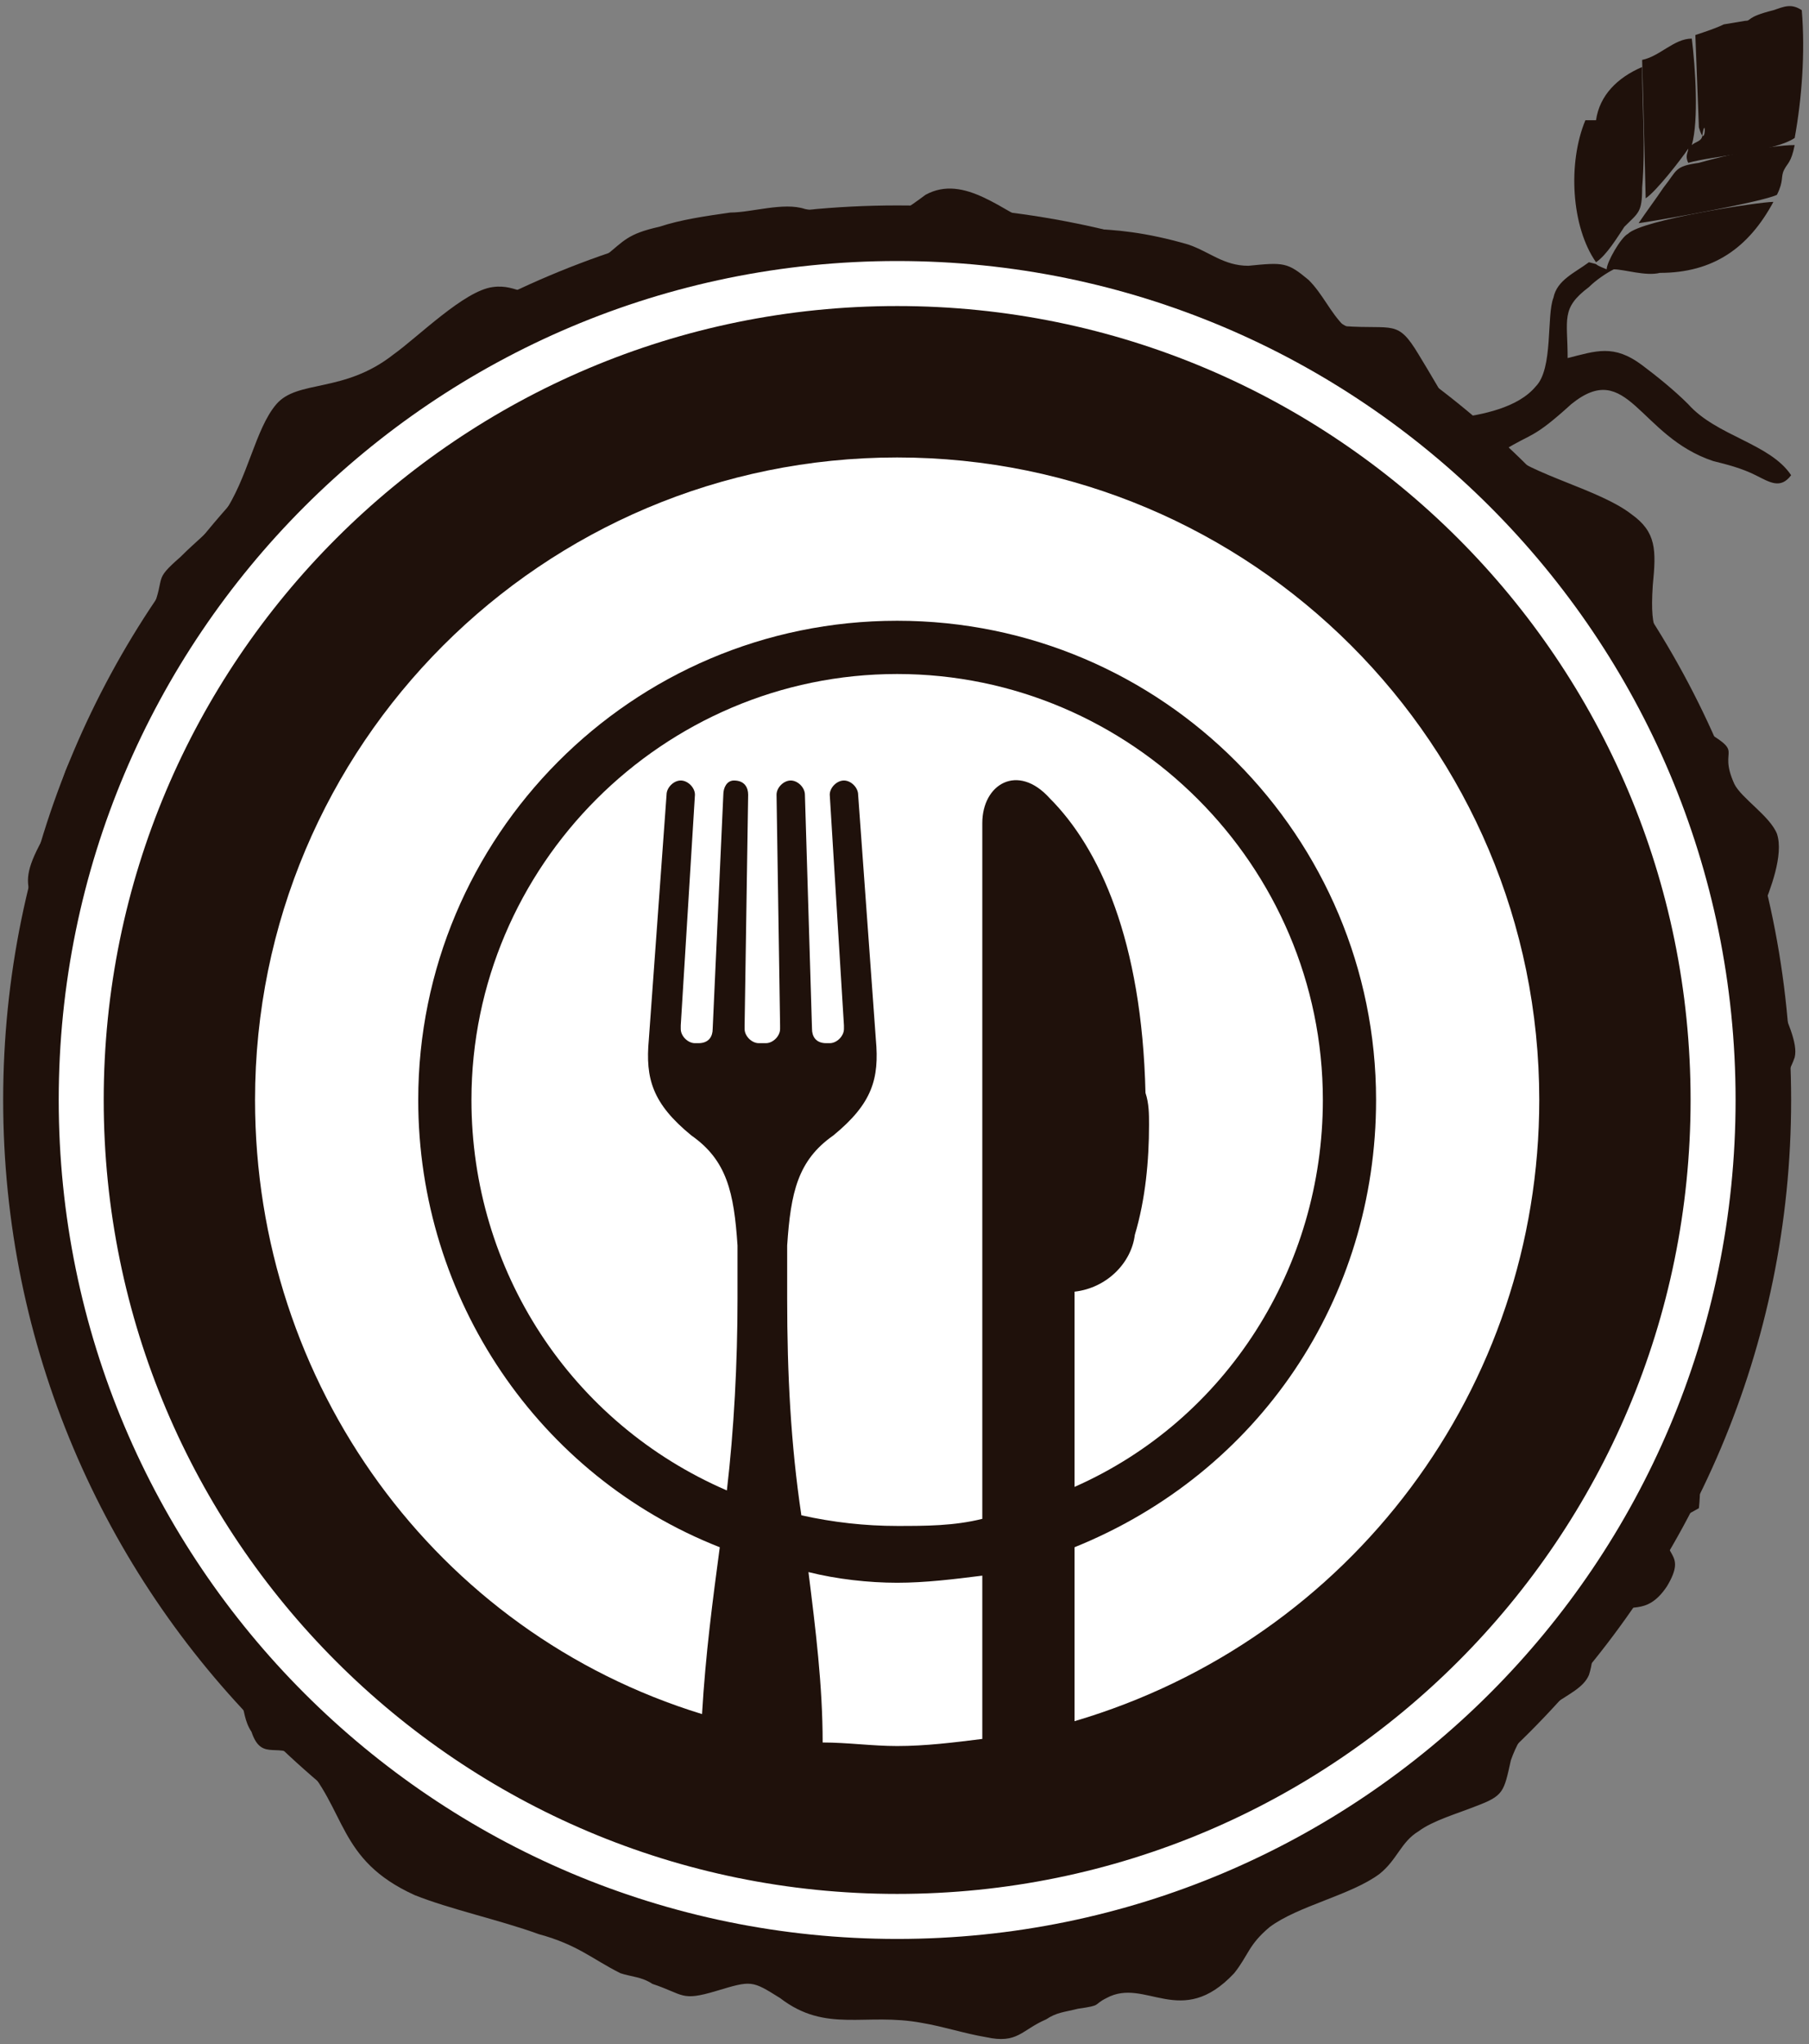 <?xml version="1.0" encoding="UTF-8"?> <svg xmlns="http://www.w3.org/2000/svg" width="201" height="227" viewBox="0 0 201 227" fill="none"><rect x="0" y="0" width="201" height="227" fill="#808080" stroke="none"/> <path fill-rule="evenodd" clip-rule="evenodd" d="M56.325 72.478C55.142 72.084 54.748 71.295 53.565 70.113C52.777 69.324 52.383 68.536 51.594 67.748C50.806 68.142 47.258 71.689 44.499 73.66C40.952 76.419 38.193 82.332 35.828 86.274C24.002 106.377 27.156 117.808 24.002 125.691C21.637 130.815 25.973 133.969 26.762 137.91C28.338 145.005 29.915 150.918 33.462 157.225C34.251 159.196 35.433 161.167 36.616 163.137C38.981 171.021 54.748 183.634 62.631 189.547C66.967 192.7 69.332 192.306 72.88 193.489L78.398 195.46C79.581 195.46 79.186 195.854 80.763 195.854L80.369 197.036C80.369 198.219 79.975 199.401 79.581 200.584C79.186 202.16 78.398 202.555 78.398 203.737C82.34 204.525 96.136 207.679 100.472 206.891C102.837 206.102 105.202 206.102 107.567 205.708C107.961 202.16 107.567 197.43 107.173 193.489C107.173 189.547 105.596 186.788 105.596 182.846C105.596 184.423 106.384 185.605 106.384 186.788C117.815 185.999 128.852 180.087 136.736 174.568C141.072 171.021 145.407 169.05 148.955 165.502C150.532 163.926 152.108 162.349 153.291 159.59C158.415 147.765 162.357 140.67 162.751 127.268C163.145 123.326 164.328 122.143 163.934 118.202C163.145 113.472 160.78 107.559 158.809 102.041C156.444 94.551 152.897 91.004 152.108 87.85C156.05 91.004 161.174 107.165 162.357 109.924C166.693 118.99 163.934 122.932 163.934 128.056C163.539 137.122 161.174 144.611 157.627 152.889L154.079 159.984C152.108 165.108 148.167 168.262 143.437 171.021C137.918 174.174 141.466 172.203 137.13 174.963C129.246 180.875 117.815 185.999 106.779 186.788C107.567 190.335 108.355 191.912 108.749 196.248C109.144 199.007 109.538 203.343 110.326 205.314C113.085 205.314 117.815 204.131 120.18 203.343C122.94 202.555 126.093 201.372 128.852 200.584C126.093 202.949 116.633 204.525 112.691 205.314L110.326 206.102C111.114 206.891 112.297 206.496 113.479 206.102L122.151 204.131C132.006 200.978 142.648 195.46 150.138 189.547C154.079 185.999 155.262 185.605 158.021 182.846C160.386 180.481 167.875 169.838 170.24 166.685C175.759 157.619 179.7 145.794 181.277 134.757L182.854 122.143C183.642 114.654 177.335 94.946 174.182 88.245C170.634 79.967 167.481 77.208 163.539 70.901H161.569C161.963 72.084 163.145 73.66 163.934 74.449L171.029 85.485C175.365 93.763 182.065 114.654 181.277 122.932C180.489 128.844 180.095 133.969 179.306 139.487C178.912 140.275 178.912 141.458 178.518 142.246C178.518 142.64 178.518 142.64 178.124 143.429C177.73 144.217 178.124 143.823 177.73 144.217C178.124 140.67 178.912 137.122 179.306 133.18C180.883 119.384 181.277 118.202 176.941 102.435C173.788 91.792 171.029 86.668 165.904 77.996C164.722 76.814 163.934 75.631 163.145 74.449C162.357 73.66 161.569 72.478 160.78 71.295C159.203 71.295 157.233 72.478 156.05 73.66C158.415 77.996 166.693 85.88 171.423 102.435C171.817 104.406 172.211 107.953 173 109.53C175.759 115.443 175.365 117.413 174.576 124.114C173.788 129.633 173.788 134.757 172.605 139.881C171.817 144.611 170.24 149.341 168.269 153.283C167.087 156.436 159.203 169.444 156.444 172.598L154.473 174.568V174.963C155.656 172.992 156.838 171.415 158.021 169.444C159.203 167.473 159.992 165.897 161.174 163.926C166.693 155.648 169.452 149.736 171.423 139.881C172.605 134.363 172.605 129.633 173.394 124.114C174.182 116.231 174.182 115.837 171.423 109.53C169.058 104.8 170.634 100.07 161.569 85.091L154.079 74.843C152.897 75.237 150.138 77.208 148.561 78.39C148.955 77.996 152.503 74.054 153.291 73.66L143.831 64.989C140.677 63.018 136.341 60.258 132.794 58.682C119.786 51.981 118.21 53.163 105.202 50.404C99.289 49.222 101.654 49.222 93.377 50.404C92.194 50.404 91.012 50.798 89.829 50.798C78.398 52.769 72.88 54.346 63.025 59.864L52.777 66.959H52.383C53.565 68.93 55.536 70.507 56.325 72.478Z" fill="#1F110B"></path> <path fill-rule="evenodd" clip-rule="evenodd" d="M36.616 163.137C35.433 161.167 34.251 159.196 33.462 157.225C29.915 150.918 28.338 145.005 26.762 137.91C25.973 133.969 21.637 130.815 24.002 125.691C27.156 117.808 24.002 106.377 35.828 86.274C38.193 82.332 40.952 76.419 44.499 73.66C47.259 71.689 50.806 68.142 51.594 67.748C52.383 68.536 52.777 69.324 53.565 70.113C54.748 71.295 55.142 72.084 56.325 72.478C55.536 70.507 53.565 68.93 52.383 66.959H52.777L63.025 59.864C72.88 54.346 78.398 52.769 89.829 50.798C91.012 50.798 92.194 50.404 93.377 50.404C101.654 49.222 99.289 49.222 105.202 50.404C118.21 53.163 119.786 51.981 132.794 58.682C136.342 60.258 140.677 63.018 143.831 64.989L153.291 73.66C152.503 74.055 148.955 77.996 148.561 78.39C150.138 77.208 152.897 75.237 154.079 74.843L161.569 85.091C170.634 100.07 169.058 104.8 171.423 109.53C174.182 115.837 174.182 116.231 173.394 124.114C172.605 129.633 172.605 134.363 171.423 139.881C169.452 149.736 166.693 155.648 161.174 163.926C159.992 165.897 159.204 167.473 158.021 169.444C156.838 171.415 155.656 172.992 154.473 174.963V174.568L156.444 172.598C159.204 169.444 167.087 156.436 168.269 153.283C170.24 149.341 171.817 144.611 172.605 139.881C173.788 134.757 173.788 129.633 174.576 124.114C175.365 117.413 175.759 115.443 173 109.53C172.211 107.953 171.817 104.406 171.423 102.435C166.693 85.88 158.415 77.996 156.05 73.66C157.233 72.478 159.204 71.295 160.78 71.295C161.569 72.478 162.357 73.66 163.145 74.449C163.934 75.631 164.722 76.814 165.904 77.996C171.029 86.668 173.788 91.792 176.941 102.435C181.277 118.202 180.883 119.384 179.306 133.18C178.912 137.122 178.124 140.67 177.73 144.217C178.124 143.823 177.73 144.217 178.124 143.429C178.518 142.64 178.518 142.64 178.518 142.246C178.912 141.458 178.912 140.275 179.306 139.487C180.095 133.969 180.489 128.844 181.277 122.932C182.065 114.654 175.365 93.763 171.029 85.486L163.934 74.449C163.145 73.66 161.963 72.084 161.569 70.901H163.539C167.481 77.208 170.634 79.967 174.182 88.245C177.335 94.946 183.642 114.654 182.854 122.143L181.277 134.757C179.7 145.794 175.759 157.619 170.24 166.685C167.875 169.838 160.386 180.481 158.021 182.846C155.262 185.605 154.079 185.999 150.138 189.547C142.648 195.46 132.006 200.978 122.151 204.131L113.48 206.102C112.297 206.496 111.114 206.891 110.326 206.102L112.691 205.314C116.633 204.526 126.093 202.949 128.852 200.584C126.093 201.372 122.94 202.555 120.18 203.343C117.815 204.131 113.085 205.314 110.326 205.314C109.538 203.343 109.144 199.007 108.749 196.248C108.355 191.912 107.567 190.335 106.779 186.788C117.815 185.999 129.246 180.875 137.13 174.963C141.466 172.203 137.918 174.174 143.437 171.021C148.167 168.262 152.108 165.108 154.079 159.984L157.627 152.889C161.174 144.611 163.539 137.122 163.934 128.056C163.934 122.932 166.693 118.99 162.357 109.924C161.174 107.165 156.05 91.004 152.108 87.85C152.897 91.004 156.444 94.551 158.809 102.041C160.78 107.559 163.145 113.472 163.934 118.202C164.328 122.144 163.145 123.326 162.751 127.268C162.357 140.67 158.415 147.765 153.291 159.59C152.108 162.349 150.532 163.926 148.955 165.502C145.407 169.05 141.072 171.021 136.736 174.568C128.852 180.087 117.815 185.999 106.384 186.788C106.384 185.605 105.596 184.423 105.596 182.846C105.596 186.788 107.173 189.547 107.173 193.489C107.567 197.43 107.961 202.16 107.567 205.708C105.202 206.102 102.837 206.102 100.472 206.891C96.136 207.679 82.34 204.526 78.398 203.737C78.398 202.555 79.186 202.16 79.581 200.584C79.975 199.401 80.369 198.219 80.369 197.036C78.398 202.555 78.792 203.343 75.245 202.949C77.216 203.737 76.427 202.555 76.427 204.526C74.062 205.708 62.631 200.584 59.478 199.401C57.507 198.219 55.93 197.036 53.959 196.248C55.142 197.825 56.719 198.613 58.295 199.401C60.266 200.584 61.843 201.372 63.814 201.766C65.785 202.555 73.274 205.314 74.851 206.102C74.062 207.679 72.88 208.467 72.091 210.044C62.631 209.256 51.989 206.102 44.499 200.584C40.952 198.219 37.798 195.46 34.645 191.912C32.674 189.547 27.156 185.999 22.426 180.087C19.666 176.539 16.513 171.021 14.542 169.05C16.513 176.539 25.185 185.211 26.762 188.759C27.156 189.941 27.156 191.124 27.944 192.306C29.127 195.854 31.098 193.095 33.462 195.46C38.587 200.978 37.404 206.496 46.076 210.438C50.018 212.015 55.536 213.197 59.872 214.774C64.208 215.956 65.785 217.533 68.938 219.11C70.121 219.504 71.303 219.504 72.486 220.292C76.033 221.475 75.639 222.263 79.581 221.081C83.522 219.898 83.522 219.898 86.676 221.869C91.8 225.811 96.136 223.446 102.443 224.628C104.808 225.022 107.173 225.811 109.538 226.205C113.085 226.993 113.48 225.417 116.239 224.234C117.421 223.446 118.21 223.446 119.786 223.052C122.545 222.657 121.363 222.657 122.94 221.869C127.276 219.504 131.217 225.417 137.13 219.11C138.707 217.139 138.707 215.956 141.072 213.986C144.225 211.621 150.138 210.438 153.291 208.073C155.262 206.496 155.656 204.526 157.627 203.343C159.204 202.16 161.963 201.372 163.934 200.584C167.087 199.401 167.087 199.007 167.875 195.46C170.24 188.759 175.365 188.759 176.547 185.999C177.335 183.634 176.547 181.664 179.306 179.298C180.883 177.722 182.854 179.693 185.219 176.145C187.584 172.203 184.431 172.992 185.219 169.444L188.766 167.473C189.161 163.926 188.372 161.955 189.949 158.407C190.737 155.648 191.92 154.071 192.708 150.918C193.496 146.976 193.102 145.794 195.467 143.035C197.832 139.881 195.467 133.574 195.467 129.633C195.467 127.268 196.256 126.874 196.65 125.297C197.438 124.114 197.044 122.932 197.832 121.355C198.227 119.778 199.015 118.596 199.409 117.413C200.197 114.26 194.285 107.165 195.862 100.858C196.65 98.887 198.227 94.946 197.438 92.581C196.65 90.61 193.496 88.639 192.708 87.062C190.737 82.726 194.285 83.909 188.766 80.755C184.825 78.785 186.401 77.996 185.219 73.66C184.431 69.719 183.248 70.901 183.642 64.989C184.036 61.047 184.036 59.076 181.277 57.105C177.73 54.346 170.24 52.769 167.087 50.01C170.24 48.039 170.24 48.828 174.576 44.886C180.883 39.761 182.065 48.433 190.343 51.193C191.92 51.587 193.496 51.981 195.073 52.769C196.65 53.557 197.832 54.346 199.015 52.769C196.65 49.222 190.737 48.433 187.584 44.886C186.007 43.309 184.036 41.732 182.46 40.55C179.306 38.185 177.335 38.973 174.182 39.761C174.182 35.426 173.394 34.243 176.547 31.878C177.335 31.09 178.518 30.301 179.306 29.907C180.489 29.907 182.854 30.695 184.431 30.301C190.343 30.301 194.285 27.542 197.044 22.418C195.467 22.418 182.46 24.389 180.883 25.965C180.095 26.36 178.518 29.119 178.518 29.907C176.547 29.119 178.124 29.513 176.547 29.119C174.97 30.301 173 31.09 172.605 33.061C171.817 35.031 172.605 40.944 170.634 42.915C168.664 45.28 164.722 46.068 161.569 46.462C160.78 44.492 158.809 41.338 157.627 39.367C155.262 35.426 154.868 36.608 149.349 36.214C147.773 34.637 146.984 32.666 145.407 31.09C143.042 29.119 142.648 29.119 138.707 29.513C135.947 29.513 134.371 27.936 132.006 27.148C122.545 24.389 117.815 25.965 115.45 25.177C111.509 23.6 107.173 19.265 102.837 21.63C101.26 22.812 98.501 24.783 96.53 25.177C94.165 25.177 91.8 23.6 89.435 23.206C87.07 22.418 83.522 23.6 81.157 23.6C78.398 23.995 75.639 24.389 73.274 25.177C69.726 25.965 69.332 26.754 67.361 28.331C66.179 29.513 63.42 32.272 62.237 32.666C58.69 33.455 57.507 31.484 54.748 31.878C51.594 32.272 46.47 37.397 43.711 39.367C38.193 43.703 33.068 42.127 30.703 44.886C28.338 47.645 27.55 53.163 24.791 57.105C22.82 59.47 22.032 59.864 20.061 61.835C16.907 64.594 18.484 63.806 16.907 67.748C16.513 69.719 14.542 72.084 13.754 73.66C11.783 77.602 11.783 79.179 9.024 82.726C6.265 85.88 7.053 88.639 5.082 92.581C0.746 100.07 5.082 97.705 3.9 107.559C2.717 113.078 2.717 118.202 3.505 124.114C3.9 128.056 5.082 136.728 6.659 139.487C6.659 135.151 5.87 130.421 5.476 126.085C5.082 113.472 8.235 100.464 12.966 89.427C16.513 81.938 24.791 69.719 31.098 63.806C32.28 62.229 33.462 61.047 34.645 60.258C35.828 59.076 37.404 57.499 38.981 56.711C40.163 57.893 40.558 58.682 41.346 59.864C40.163 61.047 38.587 62.229 37.01 63.412C29.521 69.719 16.907 92.186 16.119 100.858C18.484 91.004 28.733 71.295 37.404 64.594C38.981 63.018 40.163 62.229 41.74 60.653L46.47 62.229C48.047 63.018 48.441 64.594 50.018 65.383C48.047 69.324 43.711 70.901 41.346 74.055C38.981 76.419 36.616 81.544 34.645 85.091C22.426 105.588 26.762 115.443 22.82 125.297C20.455 130.815 24.791 133.969 25.973 138.305C27.156 143.035 27.944 146.976 29.915 151.312C30.703 153.283 31.886 155.648 32.674 157.619C33.857 159.196 34.645 161.955 36.616 163.137Z" fill="#1F110B"></path> <path fill-rule="evenodd" clip-rule="evenodd" d="M94.165 78.784C88.647 79.967 81.552 82.332 77.216 84.697C72.091 87.456 68.544 90.61 64.602 94.551C62.631 96.522 57.507 105.588 56.719 109.136C55.536 112.289 53.171 126.479 53.565 128.844C53.565 130.421 59.084 142.64 60.266 144.611C63.42 149.736 64.208 150.13 67.755 153.677L76.427 161.955C78.792 163.926 81.552 164.714 85.099 164.714C90.618 164.714 99.683 169.05 104.808 167.079C110.72 164.714 115.845 164.32 121.363 161.167C133.188 154.86 138.312 150.918 142.254 136.728C143.042 133.969 143.437 130.421 143.831 127.268C143.831 121.355 148.167 113.866 142.254 109.53C140.283 107.953 140.677 108.742 139.495 106.377C137.13 101.647 130.823 92.581 127.67 89.821C124.911 87.456 124.122 87.456 120.575 85.486C117.421 83.909 117.815 83.515 112.691 81.938C106.384 79.967 100.866 77.208 94.165 78.784Z" fill="#1F110B"></path> <path fill-rule="evenodd" clip-rule="evenodd" d="M96.924 80.755C93.771 81.15 84.311 84.697 80.763 86.274C77.216 87.85 70.515 92.581 68.15 95.34C66.179 97.311 65.391 98.493 63.814 101.646C59.084 111.895 59.084 110.318 57.901 122.143C57.507 124.508 56.719 125.297 56.719 127.268C56.325 129.239 61.055 140.67 62.237 143.035C65.391 149.736 71.697 156.042 76.822 161.167C78.792 162.743 81.157 164.32 84.311 164.32C89.829 164.714 98.895 167.867 103.231 166.685L111.509 163.926C113.874 163.137 116.633 161.955 118.604 160.772C120.969 159.59 122.94 158.013 125.305 156.436C130.035 153.283 133.188 150.13 135.947 145.4C141.072 135.939 140.283 128.844 142.648 119.778C143.831 116.231 143.831 113.472 141.86 111.107C137.13 106.771 138.312 105.194 133.188 98.099L128.458 91.792C127.276 90.216 124.516 88.639 122.151 87.456C119.392 86.274 117.815 85.091 114.662 84.303C110.72 82.726 101.654 79.967 96.924 80.755Z" fill="#1F110B"></path> <path fill-rule="evenodd" clip-rule="evenodd" d="M96.136 88.639C94.165 89.033 94.953 88.245 92.983 89.427L90.618 91.004C89.041 91.792 87.464 91.792 84.311 93.369C80.763 95.34 76.822 98.099 74.062 100.464C70.909 103.617 68.938 107.953 67.755 111.895C65.391 118.202 66.179 120.961 64.996 124.114C61.843 131.209 67.361 135.94 68.938 138.305L70.515 141.064C72.091 143.429 74.062 146.188 76.427 148.159C86.282 156.831 88.647 154.071 94.165 156.436C101.654 159.984 107.961 156.436 114.268 153.283C115.056 152.889 116.239 152.495 117.027 151.706C121.363 148.947 120.575 150.13 122.545 148.947C124.516 147.765 123.728 148.159 124.911 146.582L128.064 141.458C132.794 132.392 132.4 131.209 133.582 120.567C133.976 117.808 133.582 115.443 132.794 113.078C132.794 112.683 132.4 111.501 132.4 111.501C131.217 108.347 130.823 110.713 128.458 106.771C121.363 96.128 125.699 99.281 113.48 93.369C112.297 92.581 111.903 92.186 110.326 91.792C107.567 91.004 102.049 88.245 98.501 88.245L96.136 88.639ZM95.742 92.186C95.742 92.581 94.559 92.975 94.165 92.975C92.983 93.369 92.983 94.157 90.618 94.946C86.676 96.128 83.128 97.705 80.369 100.07C76.822 102.829 73.668 106.771 71.697 111.107C71.303 111.895 70.909 113.078 70.515 113.866C68.15 121.355 69.726 121.355 68.544 124.114C67.361 127.662 66.967 130.421 70.909 134.757C71.697 135.94 71.697 135.94 72.486 137.516C73.274 139.093 74.457 140.275 75.639 141.852C78.792 145.794 78.004 144.611 81.552 147.765C89.435 154.071 88.647 151.312 95.348 153.677C96.924 154.466 100.078 154.86 102.049 154.466C107.173 153.283 113.48 148.947 118.21 146.976C121.757 145.4 123.334 142.246 125.305 138.699L127.67 133.18C129.641 128.45 128.852 125.297 129.246 122.932C129.641 121.749 130.035 120.961 130.035 119.384C130.035 117.019 129.641 114.654 128.852 113.078C128.458 111.895 128.064 111.895 127.276 111.107C125.699 109.924 126.093 110.713 125.305 109.136C124.516 107.953 124.122 107.559 123.728 106.771C122.94 105.588 122.94 104.8 122.151 104.012C120.18 100.07 117.027 98.887 113.48 97.311C111.903 96.522 110.326 95.734 107.961 94.946L102.443 92.581C100.078 91.792 97.713 91.398 95.742 92.186Z" fill="#1F110B"></path> <path fill-rule="evenodd" clip-rule="evenodd" d="M167.875 70.507C169.058 73.266 174.182 78.39 178.518 89.033C181.277 95.34 184.036 104.012 185.219 111.501C186.007 116.625 187.19 118.202 186.007 124.114C185.219 128.056 185.219 132.786 184.825 137.122C181.671 155.254 175.759 165.502 164.722 178.904C164.328 179.693 163.934 180.481 163.145 181.269C160.386 185.605 159.992 185.605 156.05 188.364C154.473 189.153 153.291 190.335 151.714 191.518C135.553 202.949 129.246 204.526 110.326 208.467V213.591C124.911 212.803 144.619 205.314 156.444 196.642L162.357 191.912C163.539 191.124 163.934 190.335 165.116 189.547C169.058 186.394 174.182 180.087 177.335 175.751C190.343 155.254 195.862 133.574 190.737 109.136C187.978 95.734 186.401 92.186 179.7 80.755C178.124 77.996 174.182 71.295 171.817 68.93C170.24 69.324 170.635 70.113 167.875 70.507Z" fill="#1F110B"></path> <path fill-rule="evenodd" clip-rule="evenodd" d="M44.105 59.076C46.47 61.047 46.076 59.076 47.259 60.653L51.2 64.989C54.748 62.623 57.507 60.258 61.843 57.893C65.391 55.922 70.121 53.557 74.456 51.981C79.186 50.404 83.917 49.222 89.435 48.433C90.618 48.433 91.8 48.039 92.983 47.645C101.26 46.857 99.289 46.462 105.596 48.039C111.114 49.222 112.297 48.827 120.575 51.193C131.217 53.952 142.648 60.258 150.138 67.748L154.868 72.084C156.444 71.295 157.233 70.507 158.809 69.324C158.415 68.142 158.021 68.536 157.233 67.353C159.992 68.536 158.021 69.324 161.174 68.536C159.992 66.565 157.627 64.594 156.05 63.018L153.685 60.653C152.108 59.47 151.714 59.47 150.532 58.288C149.349 57.105 149.349 56.711 148.167 55.922C146.984 55.134 146.196 54.346 145.013 53.557C142.254 51.981 140.677 51.587 137.918 50.01C128.852 44.492 117.815 41.732 105.99 40.156C102.443 39.761 101.26 38.185 96.924 38.579C94.165 38.973 91.8 40.156 88.252 40.55C76.427 41.732 66.967 44.886 56.719 50.404C53.171 52.375 48.835 55.134 45.682 57.499L44.894 58.288L44.105 59.076Z" fill="#1F110B"></path> <path fill-rule="evenodd" clip-rule="evenodd" d="M86.676 131.998L92.588 137.122C96.136 136.728 100.078 141.458 107.961 134.757C109.144 133.969 110.326 132.786 111.114 131.604C113.48 128.45 114.662 124.508 113.48 120.567C112.691 115.443 111.114 115.048 108.355 112.289C101.26 104.406 87.858 109.136 84.705 121.355C83.917 125.297 84.705 130.027 86.676 131.998Z" fill="#1F110B"></path> <path fill-rule="evenodd" clip-rule="evenodd" d="M41.346 54.74C41.74 56.317 42.529 57.105 42.923 58.288C48.047 54.74 48.835 53.163 56.325 49.222C70.121 41.338 75.639 40.944 90.223 37.791C98.501 36.214 96.136 35.031 104.414 37.396C105.99 37.791 107.961 37.791 109.538 38.185C123.728 39.761 132.4 43.703 143.042 49.222C152.108 53.952 147.378 51.193 153.291 55.922L161.963 64.2C164.722 66.959 164.328 68.142 168.664 66.171C167.875 62.623 154.868 52.375 151.32 50.01C146.196 46.462 134.371 40.55 128.852 38.973C110.72 33.06 96.924 33.849 78.792 36.214C75.639 36.608 73.274 38.185 70.121 38.973C61.843 41.732 51.594 46.857 44.499 52.375C43.317 53.163 42.134 53.952 41.346 54.74Z" fill="#1F110B"></path> <path fill-rule="evenodd" clip-rule="evenodd" d="M87.464 175.357C79.581 172.992 76.427 174.963 69.332 167.473C67.361 165.502 64.602 163.532 62.237 161.561C57.507 156.831 54.748 152.101 51.594 145.794C50.018 142.64 49.624 139.093 48.047 136.334C46.47 133.18 44.105 132.392 45.288 126.874C45.682 124.903 46.47 123.326 46.864 121.749C47.259 119.778 47.259 117.413 47.259 115.443C48.441 108.742 51.2 100.858 54.354 96.128L59.478 88.639C63.026 83.12 76.822 75.237 83.917 73.266L91.8 71.295C95.742 70.507 93.771 68.142 99.289 69.719C110.326 72.872 111.903 70.507 124.911 77.208C127.67 78.39 130.429 80.361 132.794 82.332C139.101 86.668 146.196 98.493 148.955 105.982C150.926 110.712 152.897 109.53 153.685 114.26C154.473 118.596 152.503 121.749 152.108 126.085C152.108 130.027 151.32 133.574 150.138 137.122C149.743 138.699 149.349 140.275 148.955 142.246C148.167 143.823 147.378 145.4 146.984 146.976C145.407 153.677 145.013 154.071 139.495 159.196C138.312 160.378 137.13 161.167 135.553 161.955C131.217 164.32 128.852 168.262 119.392 172.203C112.691 174.963 106.384 175.751 104.414 176.933C102.049 178.116 102.049 178.116 98.501 177.722C100.472 178.116 102.443 178.116 104.019 177.328C108.355 174.963 116.239 176.539 128.852 168.262C131.611 166.291 133.188 164.714 136.736 163.137C141.86 159.984 147.378 154.466 148.561 148.159C149.743 141.458 152.897 138.699 153.685 126.085C154.079 121.749 155.656 118.99 154.868 114.26C154.079 109.53 151.714 109.53 150.138 105.982C145.407 96.128 146.59 97.705 140.283 89.033C136.342 83.909 131.611 79.573 125.699 76.814C119.786 73.66 112.297 70.901 105.202 70.113C101.654 69.719 96.924 66.959 94.165 68.536C91.406 70.113 94.165 69.324 89.041 70.113C87.464 70.507 85.493 70.901 83.522 71.689C76.033 73.66 63.42 80.755 58.295 86.668C57.507 87.85 56.719 89.427 55.93 90.61C55.142 92.186 53.959 93.369 52.777 94.551C49.229 99.676 46.864 107.559 45.682 114.26C45.288 116.625 45.288 118.202 44.894 120.173C44.499 122.143 44.105 124.114 43.317 125.691C42.529 130.421 43.317 132.786 45.682 135.94C47.259 137.91 50.806 154.071 64.602 164.32C69.726 168.262 70.909 171.021 76.033 172.992L87.464 175.357Z" fill="#1F110B"></path> <path fill-rule="evenodd" clip-rule="evenodd" d="M188.372 3.892L188.766 14.14C189.555 16.899 189.555 12.564 189.161 14.929C189.161 15.717 188.372 15.717 187.978 16.111C188.766 13.352 188.372 7.439 187.978 4.286C186.007 4.286 184.431 6.257 182.46 6.651L182.854 22.024C184.036 21.235 186.796 17.688 187.584 16.505C187.584 16.899 187.19 17.294 187.584 18.082C190.343 17.294 197.044 16.899 199.409 15.323C200.197 10.987 200.592 5.863 200.197 1.133C199.015 0.344 198.227 0.738 197.044 1.133C193.891 1.921 194.679 2.315 193.891 2.315L191.526 2.709C190.737 3.103 189.555 3.498 188.372 3.892Z" fill="#1F110B"></path> <path fill-rule="evenodd" clip-rule="evenodd" d="M56.325 72.478C56.719 73.266 56.719 73.266 57.507 74.055C55.93 75.631 53.959 76.814 52.383 78.784C51.2 80.361 51.2 79.967 49.624 81.15L47.259 83.515C44.105 86.668 42.529 91.792 40.558 96.522C36.616 105.982 35.433 111.107 34.645 120.961C34.645 124.114 33.068 125.691 33.462 129.633C34.251 135.545 41.346 152.495 44.894 157.619C48.835 163.926 53.171 169.05 59.084 173.386L64.602 177.722C64.208 176.539 63.814 176.539 62.631 175.751L58.69 172.203C53.959 167.867 53.959 168.656 48.835 161.955C44.499 156.042 40.952 148.947 38.193 140.67C37.404 137.122 34.645 132.392 34.645 128.45C34.645 126.085 35.828 123.72 35.828 121.749C36.222 119.384 36.222 117.019 36.616 114.26C37.798 105.982 41.346 97.311 44.499 90.216C47.653 83.515 49.624 83.515 55.142 77.602C58.295 74.449 60.66 73.266 64.208 70.901C79.186 61.047 83.522 63.412 92.983 59.864C102.443 56.317 102.443 59.076 105.202 60.258C105.596 60.258 114.268 61.835 118.21 63.018C123.334 64.594 127.67 66.959 129.641 67.748C129.246 66.959 129.641 67.353 128.852 66.959C128.852 66.565 128.458 66.565 128.064 66.171L121.757 63.412C115.056 61.047 113.085 61.047 107.173 59.864C102.443 59.076 104.019 55.528 92.588 59.076C89.435 60.258 85.887 60.653 82.734 61.441C73.274 63.806 65.391 68.142 57.901 73.66C57.113 73.266 58.295 73.66 57.507 72.872L56.719 72.478H56.325Z" fill="#1F110B"></path> <path fill-rule="evenodd" clip-rule="evenodd" d="M73.668 210.438C81.552 213.986 97.318 213.986 107.173 213.986V208.861C104.019 209.256 101.654 209.65 98.895 210.044C95.348 210.438 94.165 209.256 91.406 208.861C88.647 208.467 85.887 208.467 83.522 207.679C81.157 207.285 78.398 206.496 76.033 206.496C75.245 208.073 74.456 208.861 73.668 210.438Z" fill="#1F110B"></path> <path fill-rule="evenodd" clip-rule="evenodd" d="M177.335 13.352H176.153C174.182 18.082 174.576 25.177 177.335 29.119C178.518 28.331 179.7 26.36 180.489 25.177C182.065 23.6 182.46 23.6 182.46 20.841C182.854 16.111 182.46 12.169 182.46 7.439C179.7 8.622 177.73 10.593 177.335 13.352Z" fill="#1F110B"></path> <path fill-rule="evenodd" clip-rule="evenodd" d="M86.676 131.998C84.705 130.027 83.917 125.297 84.705 121.355C87.858 109.136 101.26 104.406 108.355 112.289C111.114 115.048 112.691 115.443 113.48 120.567C114.662 124.509 113.48 128.45 111.114 131.604C110.326 132.786 109.144 133.969 107.961 134.757C100.078 141.458 96.136 136.728 92.588 137.122C96.136 138.305 99.289 140.275 104.019 138.699C114.268 134.757 116.633 121.749 112.297 115.443C109.538 111.107 104.808 106.771 98.895 107.165C87.07 107.953 81.552 120.567 84.311 127.268C84.705 128.844 85.887 131.209 86.676 131.998Z" fill="#1F110B"></path> <path fill-rule="evenodd" clip-rule="evenodd" d="M182.065 24.783C184.825 24.389 195.862 22.418 197.438 21.63C198.227 20.053 197.832 19.659 198.227 18.87C198.621 18.082 199.015 18.082 199.409 16.111C196.65 16.111 191.526 17.294 188.766 18.082C186.007 18.476 186.401 18.87 184.825 20.841C184.036 22.024 182.854 23.6 182.065 24.783Z" fill="#1F110B"></path> <path fill-rule="evenodd" clip-rule="evenodd" d="M81.946 138.699C77.216 131.209 75.245 135.151 76.822 121.749C78.004 106.771 89.041 104.012 91.8 102.041C92.983 100.858 92.983 100.464 94.953 99.676C96.924 98.887 98.501 98.887 100.472 99.676C111.509 103.223 110.326 104.406 116.633 107.559C115.056 104.406 104.019 99.676 101.26 98.493C96.924 97.311 94.165 98.099 91.8 100.464C90.223 101.646 87.07 102.435 83.917 104.8C79.975 108.347 76.033 113.472 75.639 120.961C75.245 124.508 74.457 128.844 76.033 131.998C76.822 133.574 81.157 138.305 81.946 138.699Z" fill="#1F110B"></path> <path fill-rule="evenodd" clip-rule="evenodd" d="M88.647 118.596C89.829 117.413 89.829 116.625 91.012 115.443C95.348 111.895 104.808 109.924 108.749 119.778C110.72 124.508 109.144 125.691 107.961 129.239C109.144 128.056 109.932 126.479 109.932 125.297C110.326 123.326 110.326 121.355 109.538 119.384C108.749 116.231 107.173 113.866 104.808 112.289C98.107 109.136 89.829 112.683 88.647 118.596Z" fill="#1F110B"></path> <path fill-rule="evenodd" clip-rule="evenodd" d="M199.015 122.143C199.015 177.003 154.543 221.475 99.683 221.475C44.824 221.475 0.352 177.003 0.352 122.143C0.352 67.284 44.824 22.812 99.683 22.812C154.543 22.812 199.015 67.284 199.015 122.143Z" fill="#1F110B"></path> <path fill-rule="evenodd" clip-rule="evenodd" d="M190.343 122.143C190.343 172.213 149.753 212.803 99.683 212.803C49.614 212.803 9.024 172.213 9.024 122.143C9.024 72.074 49.614 31.484 99.683 31.484C149.753 31.484 190.343 72.074 190.343 122.143Z" stroke="white" stroke-width="4.999"></path> <path fill-rule="evenodd" clip-rule="evenodd" d="M126.093 137.122C125.699 140.275 122.94 143.035 119.392 143.429V165.108C136.342 157.619 146.984 140.67 146.984 122.143C146.984 96.128 125.699 74.843 99.683 74.843C73.668 74.843 52.383 96.128 52.383 122.143C52.383 141.064 63.42 158.013 80.763 165.502C81.552 158.801 81.946 151.312 81.946 144.217V138.305C81.552 132.392 80.763 128.844 76.822 126.085C72.486 122.538 71.697 119.778 72.091 115.443L74.062 88.245C74.062 87.456 74.851 86.668 75.639 86.668C76.427 86.668 77.216 87.456 77.216 88.245L75.639 113.866V114.26C75.639 115.048 76.427 115.837 77.216 115.837H77.61C78.792 115.837 79.186 115.048 79.186 114.26L80.369 88.245C80.369 87.456 80.763 86.668 81.552 86.668C82.734 86.668 83.128 87.456 83.128 88.245L82.734 113.866V114.26C82.734 115.048 83.522 115.837 84.311 115.837H85.099C85.888 115.837 86.676 115.048 86.676 114.26V113.866L86.282 88.245C86.282 87.456 87.07 86.668 87.858 86.668C88.647 86.668 89.435 87.456 89.435 88.245L90.223 114.26C90.223 115.048 90.618 115.837 91.8 115.837H92.194C92.983 115.837 93.771 115.048 93.771 114.26V113.866L92.194 88.245C92.194 87.456 92.983 86.668 93.771 86.668C94.559 86.668 95.348 87.456 95.348 88.245L97.319 115.443C97.713 119.778 96.924 122.538 92.588 126.085C88.647 128.844 87.858 132.392 87.464 138.305V144.217C87.464 152.495 87.858 160.378 89.041 168.262C92.588 169.05 96.136 169.444 99.683 169.444C102.837 169.444 105.99 169.444 109.144 168.656V91.398C109.144 87.062 113.085 84.697 116.633 88.639C122.151 94.157 126.881 104.406 127.276 121.355C127.67 122.538 127.67 123.72 127.67 124.903C127.67 128.844 127.276 133.18 126.093 137.122Z" fill="white"></path> <path fill-rule="evenodd" clip-rule="evenodd" d="M89.829 174.568C90.618 180.875 91.406 187.182 91.406 193.489C94.165 193.489 96.924 193.883 99.683 193.883C102.837 193.883 105.99 193.489 109.144 193.094V174.963C105.99 175.357 102.837 175.751 99.683 175.751C96.53 175.751 92.983 175.357 89.829 174.568Z" fill="white"></path> <path fill-rule="evenodd" clip-rule="evenodd" d="M99.683 50.798C60.266 50.798 28.338 82.726 28.338 122.143C28.338 153.677 48.441 181.269 78.004 190.335C78.398 183.634 79.186 177.722 79.975 171.809C59.872 163.926 46.47 144.217 46.47 122.143C46.47 92.975 70.121 68.93 99.683 68.93C129.246 68.93 152.897 92.975 152.897 122.143C152.897 144.217 139.889 163.532 119.392 171.809V191.124C150.138 182.058 171.029 154.071 171.029 122.143C171.029 82.726 139.101 50.798 99.683 50.798Z" fill="white"></path> </svg> 